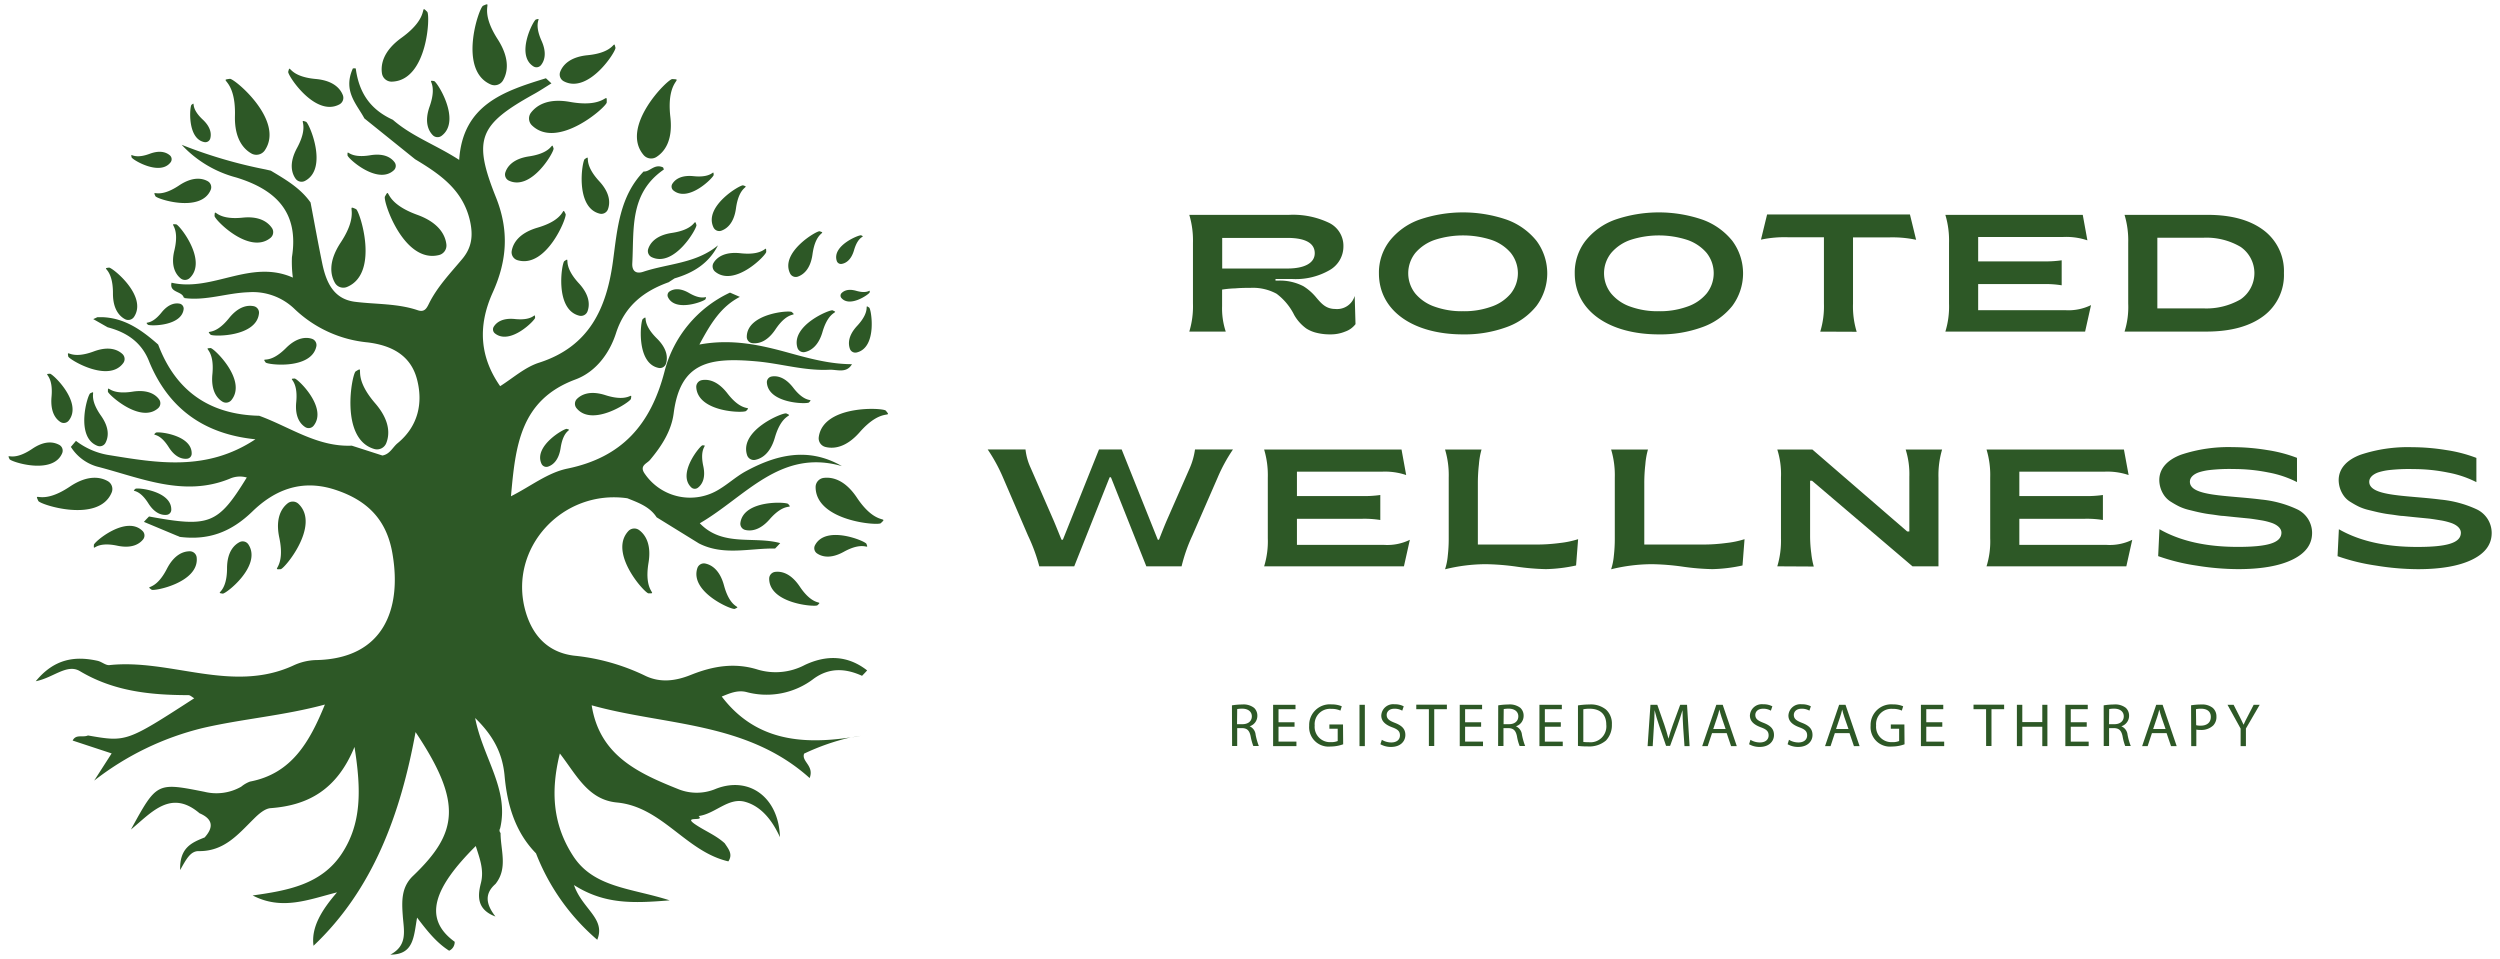 <?xml version="1.0" encoding="UTF-8"?> <svg xmlns="http://www.w3.org/2000/svg" id="bcdc842b-35a9-47f4-b6b1-49a07a8952f5" data-name="Layer 1" viewBox="0 0 490 188"><g><g><path d="M260.8,65.54a10.93,10.93,0,0,1-2.76-.31,6.56,6.56,0,0,1-2-.84,8.39,8.39,0,0,1-2.38-2.66,11.61,11.61,0,0,0-3.46-4.16,9.68,9.68,0,0,0-5.08-1.15c-.79,0-1.79,0-3,.1a20.15,20.15,0,0,0-2.59.24V60a14.48,14.48,0,0,0,.72,5h-7.15a17,17,0,0,0,.72-5.5V47.61a17.5,17.5,0,0,0-.72-5.5h19.56a16.33,16.33,0,0,1,7.8,1.55,5,5,0,0,1,2.85,4.61,5.34,5.34,0,0,1-2.7,4.67,13.29,13.29,0,0,1-7.26,1.75H250V55h.47a10.06,10.06,0,0,1,5,1.1,10.25,10.25,0,0,1,2.56,2.27c1,1.17,1.89,2.19,3.7,2.19A3.59,3.59,0,0,0,265.52,58l.16,5.53a4.33,4.33,0,0,1-2,1.45A7.45,7.45,0,0,1,260.8,65.54ZM239.55,52.63h12.78c3.31,0,5.36-1.05,5.36-3,0-2.06-2-3-5.36-3H239.55Z" fill="#2d5826"></path><path d="M270.27,53.58a10.18,10.18,0,0,1,2.11-6.38,13.06,13.06,0,0,1,5.82-4.15,26.45,26.45,0,0,1,17.1,0,13.27,13.27,0,0,1,5.85,4.15,10.7,10.7,0,0,1,0,12.76,13.12,13.12,0,0,1-5.85,4.15,23.85,23.85,0,0,1-8.56,1.43C277.1,65.54,270.27,61,270.27,53.58ZM286.74,61a15.75,15.75,0,0,0,5.52-.88,8.5,8.5,0,0,0,3.84-2.57,6.39,6.39,0,0,0,0-8A8.65,8.65,0,0,0,292.26,47a18.08,18.08,0,0,0-11,0,8.76,8.76,0,0,0-3.84,2.56,6.39,6.39,0,0,0,0,8,8.61,8.61,0,0,0,3.84,2.57A15.71,15.71,0,0,0,286.74,61Z" fill="#2d5826"></path><path d="M308.65,53.58a10.18,10.18,0,0,1,2.11-6.38,13.09,13.09,0,0,1,5.83-4.15,26.42,26.42,0,0,1,17.09,0,13.27,13.27,0,0,1,5.85,4.15,10.7,10.7,0,0,1,0,12.76,13.12,13.12,0,0,1-5.85,4.15,23.85,23.85,0,0,1-8.56,1.43C315.48,65.54,308.65,61,308.65,53.58ZM325.12,61a15.75,15.75,0,0,0,5.52-.88,8.5,8.5,0,0,0,3.84-2.57,6.39,6.39,0,0,0,0-8A8.65,8.65,0,0,0,330.64,47a18.08,18.08,0,0,0-11,0,8.67,8.67,0,0,0-3.83,2.56,6.35,6.35,0,0,0,0,8,8.52,8.52,0,0,0,3.83,2.57A15.71,15.71,0,0,0,325.12,61Z" fill="#2d5826"></path><path d="M356.77,65a17,17,0,0,0,.72-5.5v-13h-7.05a22.24,22.24,0,0,0-5.29.47l1.2-4.93h28L375.56,47a22.25,22.25,0,0,0-5.31-.47h-7.06v13a17,17,0,0,0,.72,5.5Z" fill="#2d5826"></path><path d="M381.29,65a16.7,16.7,0,0,0,.72-5.5V47.61a17.5,17.5,0,0,0-.72-5.5h26.93l.91,5a12.94,12.94,0,0,0-4.78-.66H387.72v4.78h12.84a22.25,22.25,0,0,0,3.53-.21v4.9a19.46,19.46,0,0,0-3.53-.24H387.72v5.12h17.12a10.07,10.07,0,0,0,5-1L408.68,65Z" fill="#2d5826"></path><path d="M416.41,65a16,16,0,0,0,.72-5.5V47.61a17.5,17.5,0,0,0-.72-5.5h16.24q7,0,11,3a10,10,0,0,1,4,8.42,10,10,0,0,1-4,8.41q-4,3-11,3.05Zm6.43-4.56h8.93a13.38,13.38,0,0,0,7.39-1.77,6.24,6.24,0,0,0,0-10.28,13.2,13.2,0,0,0-7.39-1.79h-8.93Z" fill="#2d5826"></path></g><g><path d="M203.7,111a34.08,34.08,0,0,0-2.2-6l-4.91-11.4a32.42,32.42,0,0,0-3-5.5H201a11.51,11.51,0,0,0,1,3.58l4.53,10.38c.52,1.22,1,2.46,1.53,3.73h.26l7.08-17.69h4.45l7.08,17.69h.23c.64-1.65,1.15-2.91,1.53-3.79l4.53-10.32a14,14,0,0,0,1-3.58h7.44a31.87,31.87,0,0,0-3,5.5L233.69,105a31.82,31.82,0,0,0-2.1,6h-6.91l-6.94-17.46h-.25L210.55,111Z" fill="#2d5826"></path><path d="M247.77,111a16.7,16.7,0,0,0,.72-5.5V93.61a17.5,17.5,0,0,0-.72-5.5H274.7l.91,5a12.9,12.9,0,0,0-4.78-.66H254.2v4.78H267a22.39,22.39,0,0,0,3.54-.21v4.9a19.66,19.66,0,0,0-3.54-.24H254.2v5.12h17.13a10,10,0,0,0,5-1L275.17,111Z" fill="#2d5826"></path><path d="M297.23,111.06a47.56,47.56,0,0,0-6-.48,33.67,33.67,0,0,0-8,1,11.93,11.93,0,0,0,.53-2.61,29,29,0,0,0,.19-3.39V93.61a17.5,17.5,0,0,0-.72-5.5h7.15a14.8,14.8,0,0,0-.51,2.89,32.91,32.91,0,0,0-.21,3.73v12h11.53a34.24,34.24,0,0,0,4.51-.3,18.48,18.48,0,0,0,3.61-.75l-.4,5.15a30.39,30.39,0,0,1-5.9.72A46.39,46.39,0,0,1,297.23,111.06Z" fill="#2d5826"></path><path d="M329.78,111.06a47.56,47.56,0,0,0-6-.48,33.74,33.74,0,0,0-8,1,11.93,11.93,0,0,0,.53-2.61,29,29,0,0,0,.19-3.39V93.61a17.5,17.5,0,0,0-.72-5.5H323a14.8,14.8,0,0,0-.51,2.89,32.91,32.91,0,0,0-.21,3.73v12h11.53a34.24,34.24,0,0,0,4.51-.3,18.48,18.48,0,0,0,3.61-.75l-.4,5.15a30.39,30.39,0,0,1-5.9.72A46.39,46.39,0,0,1,329.78,111.06Z" fill="#2d5826"></path><path d="M348.35,111a17.45,17.45,0,0,0,.72-5.5V93.61a16,16,0,0,0-.72-5.5h6.88l18.58,16.06h.42V93.45a16,16,0,0,0-.72-5.34h7.14a17.83,17.83,0,0,0-.71,5.5V111h-5.09L355.16,94.23h-.38v10.88a25.22,25.22,0,0,0,.23,3.34,15.8,15.8,0,0,0,.49,2.59Z" fill="#2d5826"></path><path d="M389.36,111a16.44,16.44,0,0,0,.72-5.5V93.61a17.21,17.21,0,0,0-.72-5.5h26.93l.92,5a13,13,0,0,0-4.79-.66H395.79v4.78h12.84a22.31,22.31,0,0,0,3.54-.21v4.9a19.58,19.58,0,0,0-3.54-.24H395.79v5.12h17.13a10,10,0,0,0,5-1L416.76,111Z" fill="#2d5826"></path><path d="M430.47,110.85A39.49,39.49,0,0,1,423,109l.25-5.28q6.07,3.48,15.37,3.47c5.63,0,8.54-.72,8.54-2.78,0-.83-.74-1.47-1.76-1.87a12.62,12.62,0,0,0-2-.53c-.85-.14-1.65-.27-2.43-.37l-2.85-.28-2.3-.24c-.53,0-1.3-.15-2.27-.28a22.73,22.73,0,0,1-2.3-.38c-.56-.11-1.27-.29-2.08-.49a10,10,0,0,1-2-.68,16.43,16.43,0,0,1-1.57-.88,4.54,4.54,0,0,1-1.31-1.15,5.39,5.39,0,0,1-1.07-3.16c0-2.29,1.62-4,4.33-5a29.46,29.46,0,0,1,10.08-1.46,42.18,42.18,0,0,1,6.67.56,27.76,27.76,0,0,1,5.91,1.54v4.75a20.55,20.55,0,0,0-5.62-1.89,33.88,33.88,0,0,0-6.72-.67,34.86,34.86,0,0,0-4.81.2,11.46,11.46,0,0,0-2,.42c-1.06.35-1.84,1-1.84,1.87,0,2.9,7.39,2.64,14,3.49a21.54,21.54,0,0,1,6.95,1.88,5.12,5.12,0,0,1,3,4.67q0,3.35-3.84,5.22t-10.67,1.87A51.8,51.8,0,0,1,430.47,110.85Z" fill="#2d5826"></path><path d="M465.68,110.85a39.6,39.6,0,0,1-7.52-1.84l.26-5.28q6.06,3.48,15.37,3.47c5.63,0,8.54-.72,8.54-2.78,0-.83-.74-1.47-1.76-1.87a12.91,12.91,0,0,0-2-.53c-.85-.14-1.65-.27-2.43-.37l-2.85-.28-2.3-.24c-.53,0-1.3-.15-2.27-.28a23,23,0,0,1-2.31-.38c-.56-.11-1.26-.29-2.08-.49a9.92,9.92,0,0,1-2-.68,16.43,16.43,0,0,1-1.57-.88,4.29,4.29,0,0,1-1.31-1.15,5.39,5.39,0,0,1-1.07-3.16c0-2.29,1.61-4,4.33-5a29.42,29.42,0,0,1,10.08-1.46,42,42,0,0,1,6.66.56,27.86,27.86,0,0,1,5.92,1.54v4.75a20.63,20.63,0,0,0-5.63-1.89,33.74,33.74,0,0,0-6.72-.67,34.93,34.93,0,0,0-4.81.2,11.89,11.89,0,0,0-2,.42c-1.05.35-1.84,1-1.84,1.87,0,2.9,7.39,2.64,14,3.49a21.67,21.67,0,0,1,7,1.88,5.13,5.13,0,0,1,3,4.67q0,3.35-3.84,5.22t-10.66,1.87A51.8,51.8,0,0,1,465.68,110.85Z" fill="#2d5826"></path></g><g><path d="M241.46,138.25a12.66,12.66,0,0,1,2-.17,3.36,3.36,0,0,1,2.34.66,2.07,2.07,0,0,1,.64,1.55,2.13,2.13,0,0,1-1.51,2.06v0A2,2,0,0,1,246.1,144a13,13,0,0,0,.63,2.22h-1.08a10.69,10.69,0,0,1-.53-1.94c-.24-1.11-.69-1.53-1.63-1.57h-1v3.51h-1Zm1,3.69h1.07c1.12,0,1.83-.61,1.83-1.54s-.76-1.5-1.87-1.5a5.23,5.23,0,0,0-1,.08Z" fill="#2d5826"></path><path d="M253.73,142.44h-3.14v2.92h3.51v.88h-4.57v-8.1h4.39V139h-3.33v2.56h3.14Z" fill="#2d5826"></path><path d="M263.26,145.88a7.38,7.38,0,0,1-2.5.44,3.8,3.8,0,0,1-4.16-4.08,4.05,4.05,0,0,1,4.39-4.18,5.09,5.09,0,0,1,2,.37l-.27.85a4.08,4.08,0,0,0-1.79-.34,3,3,0,0,0-3.25,3.25,3,3,0,0,0,3.12,3.27,3.39,3.39,0,0,0,1.39-.22v-2.41h-1.63V142h2.67Z" fill="#2d5826"></path><path d="M267.51,138.14v8.1h-1.05v-8.1Z" fill="#2d5826"></path><path d="M270.84,145a3.54,3.54,0,0,0,1.86.52c1.07,0,1.69-.56,1.69-1.38s-.43-1.19-1.52-1.59c-1.32-.49-2.14-1.18-2.14-2.31a2.33,2.33,0,0,1,2.62-2.2,3.59,3.59,0,0,1,1.78.4l-.29.85a3,3,0,0,0-1.53-.38c-1.1,0-1.52.66-1.52,1.21,0,.76.49,1.13,1.61,1.56,1.37.53,2.05,1.19,2.05,2.38s-.91,2.34-2.82,2.34a4.17,4.17,0,0,1-2.07-.53Z" fill="#2d5826"></path><path d="M280.06,139h-2.47v-.89h6V139h-2.48v7.21h-1.05Z" fill="#2d5826"></path><path d="M290.3,142.44h-3.14v2.92h3.51v.88h-4.56v-8.1h4.38V139h-3.33v2.56h3.14Z" fill="#2d5826"></path><path d="M293.65,138.25a12.9,12.9,0,0,1,2-.17,3.36,3.36,0,0,1,2.34.66,2.07,2.07,0,0,1,.64,1.55,2.13,2.13,0,0,1-1.51,2.06v0A2,2,0,0,1,298.3,144a13,13,0,0,0,.63,2.22h-1.08a9.18,9.18,0,0,1-.53-1.94c-.24-1.11-.69-1.53-1.64-1.57h-1v3.51h-1.05Zm1.05,3.69h1.07c1.12,0,1.82-.61,1.82-1.54s-.75-1.5-1.86-1.5a5.23,5.23,0,0,0-1,.08Z" fill="#2d5826"></path><path d="M305.92,142.44h-3.13v2.92h3.51v.88h-4.57v-8.1h4.39V139h-3.33v2.56h3.13Z" fill="#2d5826"></path><path d="M309.28,138.26a14.34,14.34,0,0,1,2.22-.18,4.69,4.69,0,0,1,3.28,1,3.71,3.71,0,0,1,1.15,2.91,4.37,4.37,0,0,1-1.16,3.15,5.07,5.07,0,0,1-3.59,1.16,16.64,16.64,0,0,1-1.9-.1Zm1.05,7.16a7.83,7.83,0,0,0,1.05.05,3.11,3.11,0,0,0,3.45-3.44c0-1.9-1.07-3.12-3.28-3.12a5.82,5.82,0,0,0-1.22.11Z" fill="#2d5826"></path><path d="M329.91,142.68c-.06-1.13-.14-2.49-.14-3.49h0c-.29.94-.61,2-1,3.07l-1.43,3.93h-.79l-1.32-3.85c-.39-1.16-.7-2.19-.93-3.15h0c0,1-.09,2.35-.16,3.58l-.21,3.47h-1l.56-8.1h1.34l1.38,3.92c.33,1,.6,1.88.81,2.72h0c.21-.81.5-1.7.86-2.72l1.44-3.92h1.34l.5,8.1h-1Z" fill="#2d5826"></path><path d="M335.56,143.69l-.85,2.55h-1.08l2.77-8.1h1.25l2.76,8.1h-1.12l-.86-2.55Zm2.66-.81-.8-2.33c-.18-.53-.3-1-.42-1.48h0c-.12.47-.24,1-.41,1.46l-.79,2.35Z" fill="#2d5826"></path><path d="M343.09,145a3.54,3.54,0,0,0,1.86.52c1.07,0,1.7-.56,1.7-1.38s-.44-1.19-1.53-1.59c-1.32-.49-2.14-1.18-2.14-2.31a2.34,2.34,0,0,1,2.62-2.2,3.56,3.56,0,0,1,1.78.4l-.29.85a2.94,2.94,0,0,0-1.52-.38c-1.11,0-1.53.66-1.53,1.21,0,.76.49,1.13,1.61,1.56,1.37.53,2.05,1.19,2.05,2.38s-.91,2.34-2.82,2.34a4.13,4.13,0,0,1-2.06-.53Z" fill="#2d5826"></path><path d="M350.64,145a3.54,3.54,0,0,0,1.86.52c1.07,0,1.7-.56,1.7-1.38s-.44-1.19-1.53-1.59c-1.32-.49-2.14-1.18-2.14-2.31a2.34,2.34,0,0,1,2.62-2.2,3.56,3.56,0,0,1,1.78.4l-.29.85a2.94,2.94,0,0,0-1.52-.38c-1.11,0-1.53.66-1.53,1.21,0,.76.49,1.13,1.61,1.56,1.37.53,2.05,1.19,2.05,2.38s-.91,2.34-2.82,2.34a4.13,4.13,0,0,1-2.06-.53Z" fill="#2d5826"></path><path d="M359.63,143.69l-.84,2.55h-1.08l2.76-8.1h1.25l2.76,8.1h-1.11l-.87-2.55Zm2.67-.81-.81-2.33c-.18-.53-.3-1-.42-1.48h0c-.12.47-.24,1-.41,1.46l-.79,2.35Z" fill="#2d5826"></path><path d="M373.29,145.88a7.26,7.26,0,0,1-2.49.44,3.8,3.8,0,0,1-4.16-4.08,4.05,4.05,0,0,1,4.38-4.18,5,5,0,0,1,2,.37l-.26.85a4.08,4.08,0,0,0-1.79-.34,3,3,0,0,0-3.25,3.25,3,3,0,0,0,3.12,3.27,3.39,3.39,0,0,0,1.39-.22v-2.41h-1.63V142h2.66Z" fill="#2d5826"></path><path d="M380.69,142.44h-3.14v2.92h3.51v.88H376.5v-8.1h4.38V139h-3.33v2.56h3.14Z" fill="#2d5826"></path><path d="M389.27,139h-2.46v-.89h6V139h-2.48v7.21h-1.05Z" fill="#2d5826"></path><path d="M396.37,138.14v3.39h3.92v-3.39h1v8.1h-1v-3.8h-3.92v3.8h-1.06v-8.1Z" fill="#2d5826"></path><path d="M409,142.44h-3.13v2.92h3.51v.88h-4.57v-8.1h4.39V139h-3.33v2.56H409Z" fill="#2d5826"></path><path d="M412.32,138.25a12.9,12.9,0,0,1,2-.17,3.36,3.36,0,0,1,2.34.66,2.07,2.07,0,0,1,.64,1.55,2.14,2.14,0,0,1-1.52,2.06v0A2,2,0,0,1,417,144a12.06,12.06,0,0,0,.63,2.22h-1.09a10.14,10.14,0,0,1-.52-1.94c-.24-1.11-.69-1.53-1.64-1.57h-1v3.51h-1.05Zm1.05,3.69h1.07c1.11,0,1.82-.61,1.82-1.54s-.75-1.5-1.86-1.5a5.23,5.23,0,0,0-1,.08Z" fill="#2d5826"></path><path d="M421.78,143.69l-.84,2.55h-1.08l2.76-8.1h1.25l2.76,8.1h-1.11l-.87-2.55Zm2.67-.81-.81-2.33c-.18-.53-.3-1-.42-1.48h0c-.12.47-.24,1-.41,1.46l-.79,2.35Z" fill="#2d5826"></path><path d="M429.45,138.24a12.42,12.42,0,0,1,2-.16,3.31,3.31,0,0,1,2.27.68,2.21,2.21,0,0,1,.7,1.69,2.38,2.38,0,0,1-.62,1.73,3.37,3.37,0,0,1-2.47.89,3.65,3.65,0,0,1-.85-.07v3.24h-1Zm1,3.9a3.52,3.52,0,0,0,.87.09c1.26,0,2-.63,2-1.72s-.77-1.6-1.91-1.6a4.28,4.28,0,0,0-1,.09Z" fill="#2d5826"></path><path d="M439.16,146.24V142.8l-2.57-4.66h1.2l1.14,2.24c.3.61.56,1.1.81,1.67h0c.22-.53.51-1.06.82-1.67l1.16-2.24h1.18l-2.7,4.65v3.45Z" fill="#2d5826"></path></g><g><g><path d="M123.15,104.1a1.6,1.6,0,0,1,2.11-.21c1.09.8,2.48,2.59,1.85,6.41-1,6,2,6,0,6C126.41,116.3,119.2,108.39,123.15,104.1Z" fill="#2d5826"></path><path d="M145.12,102.47a1.25,1.25,0,0,0,.92,1.39c1,.26,2.81.21,4.81-2.08,3.14-3.6,4.64-1.78,3.64-3C154.14,98.36,145.75,97.93,145.12,102.47Z" fill="#2d5826"></path><path d="M146.41,89.14a1.39,1.39,0,0,0,1.58,1c1.16-.22,2.94-1.11,3.88-4.36,1.48-5.12,3.84-4,2.26-4.74C153.58,80.75,144.91,84.27,146.41,89.14Z" fill="#2d5826"></path><path d="M156.29,68.13a1.25,1.25,0,0,0,1.42.88c1-.2,2.64-1,3.49-3.92,1.33-4.6,3.45-3.58,2-4.26C162.74,60.6,155,63.76,156.29,68.13Z" fill="#2d5826"></path><path d="M154.84,53.56a1.24,1.24,0,0,0,1.53.66c1-.35,2.47-1.37,2.88-4.38.65-4.74,2.9-4,1.4-4.51C160.13,45.17,152.87,49.43,154.84,53.56Z" fill="#2d5826"></path><path d="M139.84,44.56a1.24,1.24,0,0,0,1.53.66c1-.35,2.47-1.37,2.88-4.38.65-4.74,2.9-4,1.4-4.51C145.13,36.17,137.87,40.43,139.84,44.56Z" fill="#2d5826"></path><path d="M126.11,30.34a1.94,1.94,0,0,0,2.59.4c1.41-.92,3.24-3,2.69-7.82-.86-7.49,2.85-7.3.38-7.42C130.9,15.45,121.48,24.79,126.11,30.34Z" fill="#2d5826"></path><path d="M117.52,41.87a1.37,1.37,0,0,0,1.63-.84c.41-1.1.57-3.05-1.7-5.51-3.56-3.87-1.39-5.29-2.84-4.34C114.1,31.51,112.64,40.64,117.52,41.87Z" fill="#2d5826"></path><path d="M66.51,20.47a1.46,1.46,0,0,0,.68-1.84c-.46-1.17-1.74-2.83-5.31-3.15-5.62-.51-4.92-3.2-5.39-1.41C56.33,14.7,61.74,23,66.51,20.47Z" fill="#2d5826"></path><path d="M77.18,33.38a1.17,1.17,0,0,0,.16-1.57c-.59-.81-1.92-1.85-4.77-1.38-4.47.74-4.46-1.49-4.46,0C68.11,31,74,36.32,77.18,33.38Z" fill="#2d5826"></path><path d="M86,50a1.92,1.92,0,0,0,1.49-2.1c-.19-1.64-1.26-4.18-5.69-5.79-7-2.53-5.16-5.71-6.35-3.59C75,39.29,79.08,51.66,86,50Z" fill="#2d5826"></path><path d="M36,60.53a1,1,0,0,0-.74-1c-.8-.17-2.15-.08-3.6,1.72-2.28,2.84-3.48,1.5-2.68,2.39C29.27,63.93,35.67,64,36,60.53Z" fill="#2d5826"></path><path d="M24.15,71.17A1.33,1.33,0,0,0,24,69.39c-.84-.78-2.55-1.65-5.62-.51-4.81,1.79-5.29-.69-5,1C13.52,70.43,21.24,75.13,24.15,71.17Z" fill="#2d5826"></path><path d="M12.18,88.84a1.29,1.29,0,0,0-.54-1.63c-1-.54-2.74-1-5.35.78-4.09,2.74-5.09.53-4.42,2C2.1,90.51,10.34,93.18,12.18,88.84Z" fill="#2d5826"></path><path d="M21.87,96.57a1.78,1.78,0,0,0-.75-2.27c-1.33-.75-3.82-1.35-7.45,1.09-5.7,3.82-7.1.73-6.16,2.79C7.83,98.9,19.31,102.62,21.87,96.57Z" fill="#2d5826"></path><path d="M50.76,61.41a1.29,1.29,0,0,0-1-1.39c-1.08-.23-2.91-.1-4.87,2.34-3.09,3.84-4.71,2-3.63,3.23C41.64,66,50.3,66.11,50.76,61.41Z" fill="#2d5826"></path><path d="M19.07,87.37a1.26,1.26,0,0,0,1.61-.58c.52-1,.91-2.76-.89-5.32-2.83-4-.65-5.08-2.1-4.38C17.17,77.33,14.68,85.63,19.07,87.37Z" fill="#2d5826"></path><path d="M31,80a1.29,1.29,0,0,0,.19-1.71c-.64-.89-2.09-2-5.18-1.53-4.86.78-4.85-1.65-4.86,0C21.16,77.25,27.52,83.12,31,80Z" fill="#2d5826"></path><path d="M58.55,98.8a1.63,1.63,0,0,0-2.19-.13c-1.09.87-2.45,2.78-1.62,6.7,1.3,6.15-1.8,6.28.27,6.19C55.73,111.53,62.82,103,58.55,98.8Z" fill="#2d5826"></path><path d="M62,67.91a1.29,1.29,0,0,0-.85-1.5c-1-.34-2.88-.41-5.09,1.8-3.48,3.49-4.9,1.51-4,2.83C52.4,71.5,61,72.52,62,67.91Z" fill="#2d5826"></path><path d="M73.35,88a1.94,1.94,0,0,0,2.34-1.11c.63-1.53.93-4.28-2.16-7.85-4.85-5.62-1.73-7.52-3.81-6.25C69,73.2,66.51,86,73.35,88Z" fill="#2d5826"></path><path d="M40.1,27.86a1,1,0,0,0,1.1-.67c.23-.79.24-2.16-1.47-3.76-2.68-2.51-1.24-3.62-2.2-2.88C37.19,20.81,36.63,27.25,40.1,27.86Z" fill="#2d5826"></path><path d="M33.46,31.78a1,1,0,0,0-.11-1.28c-.6-.55-1.82-1.17-4-.36-3.45,1.28-3.79-.5-3.56.69C25.85,31.25,31.37,34.62,33.46,31.78Z" fill="#2d5826"></path><path d="M41.29,37.23a1.35,1.35,0,0,0-.57-1.71c-1-.56-2.88-1-5.61.82-4.3,2.88-5.35.56-4.65,2.11C30.71,39,39.36,41.79,41.29,37.23Z" fill="#2d5826"></path><path d="M53,46.64a1.46,1.46,0,0,0,.32-1.92c-.67-1-2.23-2.43-5.77-2.06-5.55.57-5.38-2.18-5.5-.35C42,43,48.84,50,53,46.64Z" fill="#2d5826"></path><path d="M104.53,13a1.13,1.13,0,0,0,1.5-.23c.61-.75,1.25-2.25.11-4.78-1.79-4,.29-4.53-1.09-4.17C104.56,3.93,101,10.73,104.53,13Z" fill="#2d5826"></path><path d="M96.15,16.54a1.91,1.91,0,0,0,2.44-.78c.82-1.41,1.5-4.06-1-8-4-6.16-.68-7.6-2.9-6.64C93.87,1.48,89.71,13.71,96.15,16.54Z" fill="#2d5826"></path><path d="M113.52,61.87a1.37,1.37,0,0,0,1.63-.84c.41-1.1.57-3.05-1.7-5.51-3.56-3.87-1.39-5.29-2.84-4.34C110.1,51.51,108.64,60.64,113.52,61.87Z" fill="#2d5826"></path><path d="M164,51.12a.86.86,0,0,0,1,.6c.72-.13,1.81-.68,2.39-2.68.91-3.15,2.37-2.45,1.39-2.92C168.39,46,163.05,48.12,164,51.12Z" fill="#2d5826"></path><path d="M146.37,66a1.24,1.24,0,0,0,1.08,1.26c1.06.13,2.82-.14,4.52-2.67,2.66-4,4.38-2.35,3.23-3.43C154.8,60.77,146.42,61.41,146.37,66Z" fill="#2d5826"></path><path d="M129.08,72.11a1.25,1.25,0,0,0,1.45-.83c.33-1,.39-2.8-1.78-4.94-3.4-3.36-1.48-4.74-2.76-3.82C125.55,62.84,124.6,71.2,129.08,72.11Z" fill="#2d5826"></path><path d="M135.44,95.48a1,1,0,0,0,1.39.08c.7-.55,1.56-1.77,1-4.27-.83-3.92,1.14-4-.17-4C137.23,87.36,132.71,92.78,135.44,95.48Z" fill="#2d5826"></path><path d="M106.13,90.89a1.05,1.05,0,0,0,1.28.57c.85-.28,2.08-1.12,2.47-3.64.6-4,2.48-3.35,1.22-3.76C110.67,83.92,104.53,87.4,106.13,90.89Z" fill="#2d5826"></path><path d="M160.48,85.65a1.75,1.75,0,0,0,1.29,1.95c1.44.37,3.94.3,6.75-2.91,4.4-5,6.5-2.49,5.1-4.2C173.13,79.9,161.36,79.29,160.48,85.65Z" fill="#2d5826"></path><path d="M159.75,106.85a1.24,1.24,0,0,0,.39,1.62c.88.6,2.57,1.16,5.23-.31,4.18-2.31,5-.09,4.45-1.57C169.63,106.07,161.89,102.81,159.75,106.85Z" fill="#2d5826"></path><path d="M136.68,111.36a1.35,1.35,0,0,1,1.54-.91c1.12.23,2.82,1.12,3.68,4.28,1.34,5,3.65,3.9,2.11,4.61C143.47,119.59,135.15,116.05,136.68,111.36Z" fill="#2d5826"></path><path d="M136.47,75.94a1.34,1.34,0,0,1,1.08-1.43c1.13-.21,3,0,5,2.56,3.13,4.09,4.86,2.24,3.7,3.47C145.87,81,136.82,80.85,136.47,75.94Z" fill="#2d5826"></path><path d="M113,80a1.35,1.35,0,0,1,.07-1.8c.81-.81,2.48-1.75,5.59-.75,4.9,1.57,5.27-.94,5,.73C123.57,78.75,116.07,83.8,113,80Z" fill="#2d5826"></path><path d="M150.31,75a1.13,1.13,0,0,1,.91-1.2c.95-.18,2.55,0,4.23,2.16,2.62,3.44,4.08,1.88,3.11,2.92C158.22,79.24,150.61,79.14,150.31,75Z" fill="#2d5826"></path><path d="M167.93,69.08a1.13,1.13,0,0,1-1.34-.69c-.33-.91-.46-2.51,1.42-4.53,2.94-3.17,1.16-4.35,2.35-3.57C170.78,60.57,172,68.09,167.93,69.08Z" fill="#2d5826"></path><path d="M140.17,53.25a1.34,1.34,0,0,1-.29-1.76c.62-1,2.07-2.21,5.3-1.85,5.09.55,4.95-2,5-.29C150.26,49.94,144,56.37,140.17,53.25Z" fill="#2d5826"></path><path d="M127.77,50.42a1.33,1.33,0,0,1-.72-1.63c.35-1.08,1.43-2.66,4.65-3.14,5.06-.76,4.28-3.16,4.8-1.56C136.68,44.65,132.22,52.47,127.77,50.42Z" fill="#2d5826"></path><path d="M130.94,58.28a.9.9,0,0,1,.31-1.17c.65-.42,1.89-.8,3.81.32,3,1.75,3.61.15,3.21,1.22C138.12,59,132.42,61.27,130.94,58.28Z" fill="#2d5826"></path><path d="M104.3,24.61a1.88,1.88,0,0,1-.23-2.52c1-1.3,3.13-2.93,7.68-2.11,7.16,1.28,7.2-2.3,7.17.09C118.91,20.91,109.35,29.4,104.3,24.61Z" fill="#2d5826"></path><path d="M76.87,16a1.91,1.91,0,0,1-2-1.59c-.25-1.6.07-4.29,3.82-7,5.9-4.25,3.35-6.77,5.05-5.09C84.35,3,83.82,15.72,76.87,16Z" fill="#2d5826"></path><path d="M110.52,15.94a1.5,1.5,0,0,1-.72-1.87c.46-1.19,1.75-2.89,5.38-3.25,5.7-.56,5-3.29,5.45-1.47C120.81,10,115.38,18.48,110.52,15.94Z" fill="#2d5826"></path><path d="M99.77,35.42a1.33,1.33,0,0,1-.72-1.63c.35-1.08,1.43-2.66,4.65-3.14,5.06-.76,4.28-3.16,4.8-1.56C108.68,29.65,104.22,37.47,99.77,35.42Z" fill="#2d5826"></path><path d="M86.58,26.6a1.32,1.32,0,0,1-1.78-.13c-.79-.82-1.68-2.51-.6-5.58,1.71-4.82-.78-5.26.88-5C85.66,16,90.48,23.63,86.58,26.6Z" fill="#2d5826"></path><path d="M132,37.34A1,1,0,0,1,131.8,36c.48-.75,1.6-1.73,4.13-1.47,4,.41,3.87-1.56,3.95-.24C139.91,34.71,135,39.76,132,37.34Z" fill="#2d5826"></path><path d="M97,65.34A1,1,0,0,1,96.8,64c.48-.75,1.6-1.73,4.13-1.47,4,.41,3.87-1.56,3.95-.24C104.91,62.71,100,67.76,97,65.34Z" fill="#2d5826"></path><path d="M101.44,51a1.61,1.61,0,0,1-1.14-1.84c.24-1.36,1.27-3.43,5.06-4.54,6-1.75,4.61-4.5,5.5-2.67C111.17,42.55,107.12,52.68,101.44,51Z" fill="#2d5826"></path><path d="M68.05,56.23a1.9,1.9,0,0,1-2.41-.8c-.8-1.41-1.43-4,1.14-7.9,4-6.05.77-7.53,3-6.55C70.5,41.33,74.47,53.51,68.05,56.23Z" fill="#2d5826"></path><path d="M61.47,83.44a1.24,1.24,0,0,1-1.63.28c-.89-.56-2.07-1.88-1.78-4.88.46-4.71-1.87-4.55-.32-4.65C58.29,74.15,64.3,79.9,61.47,83.44Z" fill="#2d5826"></path><path d="M45.37,78.4a1.35,1.35,0,0,1-1.79.31c-1-.62-2.27-2.07-1.95-5.37.5-5.18-2.07-5-.36-5.12C41.87,68.18,48.49,74.51,45.37,78.4Z" fill="#2d5826"></path><path d="M13.47,82.44a1.23,1.23,0,0,1-1.61.28c-.89-.56-2-1.87-1.77-4.84.46-4.68-1.86-4.52-.31-4.63C10.32,73.21,16.29,78.93,13.47,82.44Z" fill="#2d5826"></path><path d="M37.57,88.91a1,1,0,0,1-.91,1c-.85.09-2.27-.18-3.58-2.25-2.06-3.27-3.48-2-2.54-2.85C30.88,84.51,37.64,85.21,37.57,88.91Z" fill="#2d5826"></path><path d="M33.57,99.91a1,1,0,0,1-.91,1c-.85.09-2.27-.18-3.58-2.25-2.06-3.27-3.48-2-2.54-2.85C26.88,95.51,33.64,96.21,33.57,99.91Z" fill="#2d5826"></path><path d="M48.7,106.73a1.34,1.34,0,0,0-1.73-.48c-1,.51-2.45,1.81-2.47,5.1,0,5.16-2.54,4.73-.86,5C44.22,116.47,51.39,110.89,48.7,106.73Z" fill="#2d5826"></path><path d="M38.55,109.27a1.36,1.36,0,0,0-1.33-1.22c-1.15,0-3,.51-4.51,3.44-2.35,4.59-4.4,3.07-3,4.09C30.15,115.93,39.07,114.19,38.55,109.27Z" fill="#2d5826"></path><path d="M27.94,104.07a1.23,1.23,0,0,1,.11,1.65c-.65.82-2.08,1.85-5,1.25-4.63-1-4.71,1.38-4.65-.17C18.39,106.25,24.73,100.88,27.94,104.07Z" fill="#2d5826"></path><path d="M37.19,54.49a1.35,1.35,0,0,1-1.8.06c-.88-.73-2-2.32-1.2-5.52,1.17-5-1.36-5.17.33-5.06C35.11,44,40.76,51.09,37.19,54.49Z" fill="#2d5826"></path><path d="M26.27,62.11a1.36,1.36,0,0,1-1.74.46c-1-.52-2.42-1.84-2.39-5.12,0-5.15-2.47-4.75-.79-5C21.93,52.34,29,58,26.27,62.11Z" fill="#2d5826"></path><path d="M59.79,35.45A1.44,1.44,0,0,1,57.92,35c-.7-1-1.36-2.94.3-6,2.61-4.83.05-5.71,1.76-5.13C60.58,24.08,64.42,33,59.79,35.45Z" fill="#2d5826"></path><path d="M51.87,29.51a2,2,0,0,1-2.51.62c-1.45-.79-3.43-2.72-3.31-7.43.2-7.42-3.42-6.91-1-7.25C45.89,15.33,55.92,23.67,51.87,29.51Z" fill="#2d5826"></path><path d="M164.92,58.41a.7.7,0,0,1,0-.93c.41-.44,1.26-.95,2.9-.48,2.57.74,2.73-.57,2.63.31C170.42,57.61,166.59,60.36,164.92,58.41Z" fill="#2d5826"></path><path d="M150.76,113.44a1.34,1.34,0,0,1,1.17-1.35c1.13-.14,3,.16,4.82,2.87,2.84,4.25,4.69,2.53,3.46,3.68C159.78,119,150.8,118.34,150.76,113.44Z" fill="#2d5826"></path><path d="M159.86,95.49a1.81,1.81,0,0,1,1.58-1.82c1.53-.19,4.08.22,6.52,3.88,3.84,5.75,6.33,3.42,4.67,5C172.05,103.07,159.92,102.12,159.86,95.49Z" fill="#2d5826"></path></g><g><path d="M166.77,144.56c.67-.1,1.34-.22,2-.34C168.09,144.31,167.43,144.42,166.77,144.56Z" fill="#2d5826"></path><path d="M146.34,135.65a15.17,15.17,0,0,0,13.2-2.66c3.05-2.18,6.19-2,9.42-.53.34-.35.69-.7,1-1.06h0c-3.84-3-8-3.05-12.21-1.07a12.25,12.25,0,0,1-9.2.92c-4.57-1.44-8.82-.69-13.07,1-3,1.22-6.09,1.67-9.16.13a41.43,41.43,0,0,0-13.81-3.87c-5.23-.65-8.23-4.07-9.55-8.85-3.36-12.21,7.27-23.82,20-22h0c2.16.87,4.38,1.64,5.74,3.73h0l8.29,5.12c4.83,2.47,9.94.92,14.93,1h0c.35-.35.69-.71,1-1.06-5.16-1.43-11.26.79-15.76-3.89,8.89-5.14,15.75-14.69,27.85-11.2-6.62-3.83-13-2.23-19.11,1.16-1.73,1-3.21,2.34-4.91,3.37a10.76,10.76,0,0,1-14.59-3c-1.18-1.63.38-2,1-2.74,2.29-2.72,4.22-5.73,4.65-9.22C133.36,71,139,70,148.29,70.83c4.74.42,9.4,1.88,14.23,1.64,1.51-.08,3.36.79,4.47-1.09h0c-4.2,0-8.22-1.08-12.21-2.18-5.63-1.56-11.24-2.86-17.7-1.67,2.18-4.06,4.19-7.41,7.93-9.34h0l-1.93-.84h0a23.52,23.52,0,0,0-12.84,15.49c-2.72,10.44-8.38,16.8-19,19-3.9.8-7.12,3.42-11.09,5.43.88-9.8,1.77-18.83,12.6-22.88,4-1.47,6.72-5.11,8-9.13,1.73-5.31,5.39-8.17,10.3-9.94h0l1.17-.76c3.66-1.07,6.71-2.93,8.5-6.47-4.27,3.56-9.76,3.55-14.65,5.18-1.4.47-2.23-.13-2.14-1.69.37-6.61-.62-13.66,6.18-18.35a1.77,1.77,0,0,0-.15-.42c-1.7-.79-2.61.93-3.81.8h0c-4.73,4.91-5.16,11.32-6,17.53-1.25,9.31-4.66,16.79-14.5,19.95-2.75.88-5.09,3-7.62,4.6-3.83-5.49-4.55-11.51-1.45-18.37,2.82-6.24,3.23-12.15.62-18.66-4.58-11.44-3.32-14.24,7.52-20.26,1.15-.64,2.24-1.37,3.36-2.06l-1.08-1c-8.2,2.52-16.29,5.17-17,16-4.56-2.95-9.27-4.6-13-7.86h0c-4-1.83-6.58-4.82-7.27-10.06a1.61,1.61,0,0,0-.57,0h0c-2,4.44.78,7,2.26,9.79h0l9.94,8c4.86,2.93,9.42,6,10.78,12.18.63,2.9.29,5.18-1.54,7.37-2.34,2.8-4.89,5.44-6.53,8.76-.48,1-.93,1.72-2.21,1.28-4-1.35-8.18-1.13-12.28-1.65S64,55.5,63.21,51.87c-.83-4-1.57-8.12-2.34-12.18-2-2.84-4.91-4.51-7.79-6.24h0l-1-.23a92.73,92.73,0,0,1-16.47-4.84,22.35,22.35,0,0,0,10.67,6.4c7.84,2.4,12.34,6.85,10.94,15.63a23.44,23.44,0,0,0,.18,4c-8.31-3.69-15.71,2.85-23.78,1-.46,2,2.05,1.61,2.39,2.91l.13,0,0,.1c4.25.57,8.32-1,12.54-1.14a11.78,11.78,0,0,1,9,3.23,24,24,0,0,0,14.39,6.6c4.76.59,8.42,2.57,9.65,7.19s.28,9.21-3.77,12.55c-1,.81-1.51,2.17-3,2.43h0l-6-1.93h0c-6.77.28-12.17-3.69-18.15-5.86h0C41.2,81.27,34.47,76.75,31,67.53h0c-3.14-2.77-6.46-5.17-10.87-5.36h0l-1.05,0h0c-.26.13-.53.26-.81.37h0l2.83,1.61c3.81,1,6.73,3,8.18,6.83h0c3.75,9,10.57,14.09,20.78,15.12-9.62,6.37-19.28,4.63-28.92,3.06h0a14.26,14.26,0,0,1-6.25-2.75l-1,1.18h0A9,9,0,0,0,19,91.44c8.54,2.19,17,6.07,26,2.4a4.9,4.9,0,0,1,3.37-.25c-5.64,9.17-7.29,9.83-19.16,7.64h0c-.34.35-.69.7-1,1.06L34.69,105a3.65,3.65,0,0,1,.54.23h0c5.58.7,10-.87,14.26-5S59.05,93.8,65.73,96,76,102.27,77,109c1.61,10.06-1.55,20.19-15.25,20.38a11.23,11.23,0,0,0-4.3,1.08c-12,5.49-24-1.38-36-.1-.73.08-1.51-.66-2.32-.84-4.51-1-8.53-.37-12.12,4,3.39-.65,6.09-3.47,8.61-2,6.68,4,13.87,4.71,21.32,4.73.34,0,.68.36,1.13.61-13.3,8.6-13.3,8.6-20.83,7.29-1,.46-2.36-.32-3,1h0l7.64,2.52L18.46,153a56.16,56.16,0,0,1,21.33-10.32c7.74-1.79,15.89-2.42,23.89-4.59-3,7.33-6.51,13.54-14.68,15.1a6,6,0,0,0-1.72,1,9.8,9.8,0,0,1-7.22,1c-9.34-1.85-9.33-1.87-14.4,7.4,4-3.29,7.81-8,13.45-3.19,2.59,1.11,2.83,2.71,1,4.74-2.52,1-4.93,2-4.8,6.39,1.17-2.08,2-3.73,3.63-3.71,5,.07,7.73-3.29,10.81-6.33.91-.91,2.13-2,3.28-2.09,7.31-.54,13-3.57,16.45-12,1.35,8.45,1.38,15-2.44,20.84-4,6.14-10.69,7.31-17.52,8.27,5.77,3,11,.79,16.54-.61-3,3.46-5.11,6.86-4.61,10.47,11.64-11,17.07-25.81,20-41.88,9.29,13.9,8.28,19.79-.5,28.19-2.33,2.22-2.21,5-2,7.87s1,5.73-2.44,7.56c4.61,0,4.57-3.49,5.24-7.26,2.16,2.87,3.94,5,6.28,6.49a1.87,1.87,0,0,0,1.09-1.75c-6.37-4.62-4-10.67,4.13-18.77.76,2.41,1.67,4.69,1,7.29s-.75,5.18,2.86,6.53c-1.84-2.37-2.22-4.43,0-6.38,2.48-3.09,1-6.61,1-10a.7.7,0,0,1-.09-.88c1.84-7.69-3.38-13.82-4.89-21.65,3.63,3.54,5.38,7,5.77,11.34.51,5.66,2.06,11,6.16,15.19a42.58,42.58,0,0,0,12,16.94c1.71-4.18-2.92-6-4.56-10.73,6,3.82,11.64,3.58,18.76,3-7.48-2.41-14.85-2.45-18.9-8.66s-4.46-12.77-2.63-20.13c3.25,4.2,5.53,9.08,11.19,9.61,8.89.85,13.51,9.63,21.84,11.54.94-1.42,0-2.45-.71-3.54-1.72-1.58-3.91-2.43-5.81-3.73-2.53-1.74,2-.44.68-1.62,3.25-.4,5.85-3.73,9.16-2.77,3.09.88,5.24,3.53,6.79,6.91-.24-7.78-6-12-12.51-9.49a9.61,9.61,0,0,1-7.24.15c-7.92-3.16-15.6-6.59-17.15-16.5,14.27,4,30.34,3.13,42.72,14.26.94-2.43-1.66-3.24-1.08-4.79a44.58,44.58,0,0,1,9.16-3.19c-9.81,1.49-18.82.53-25.31-8C142.79,136,144.49,135.16,146.34,135.65Z" fill="#2d5826"></path></g></g></g></svg> 